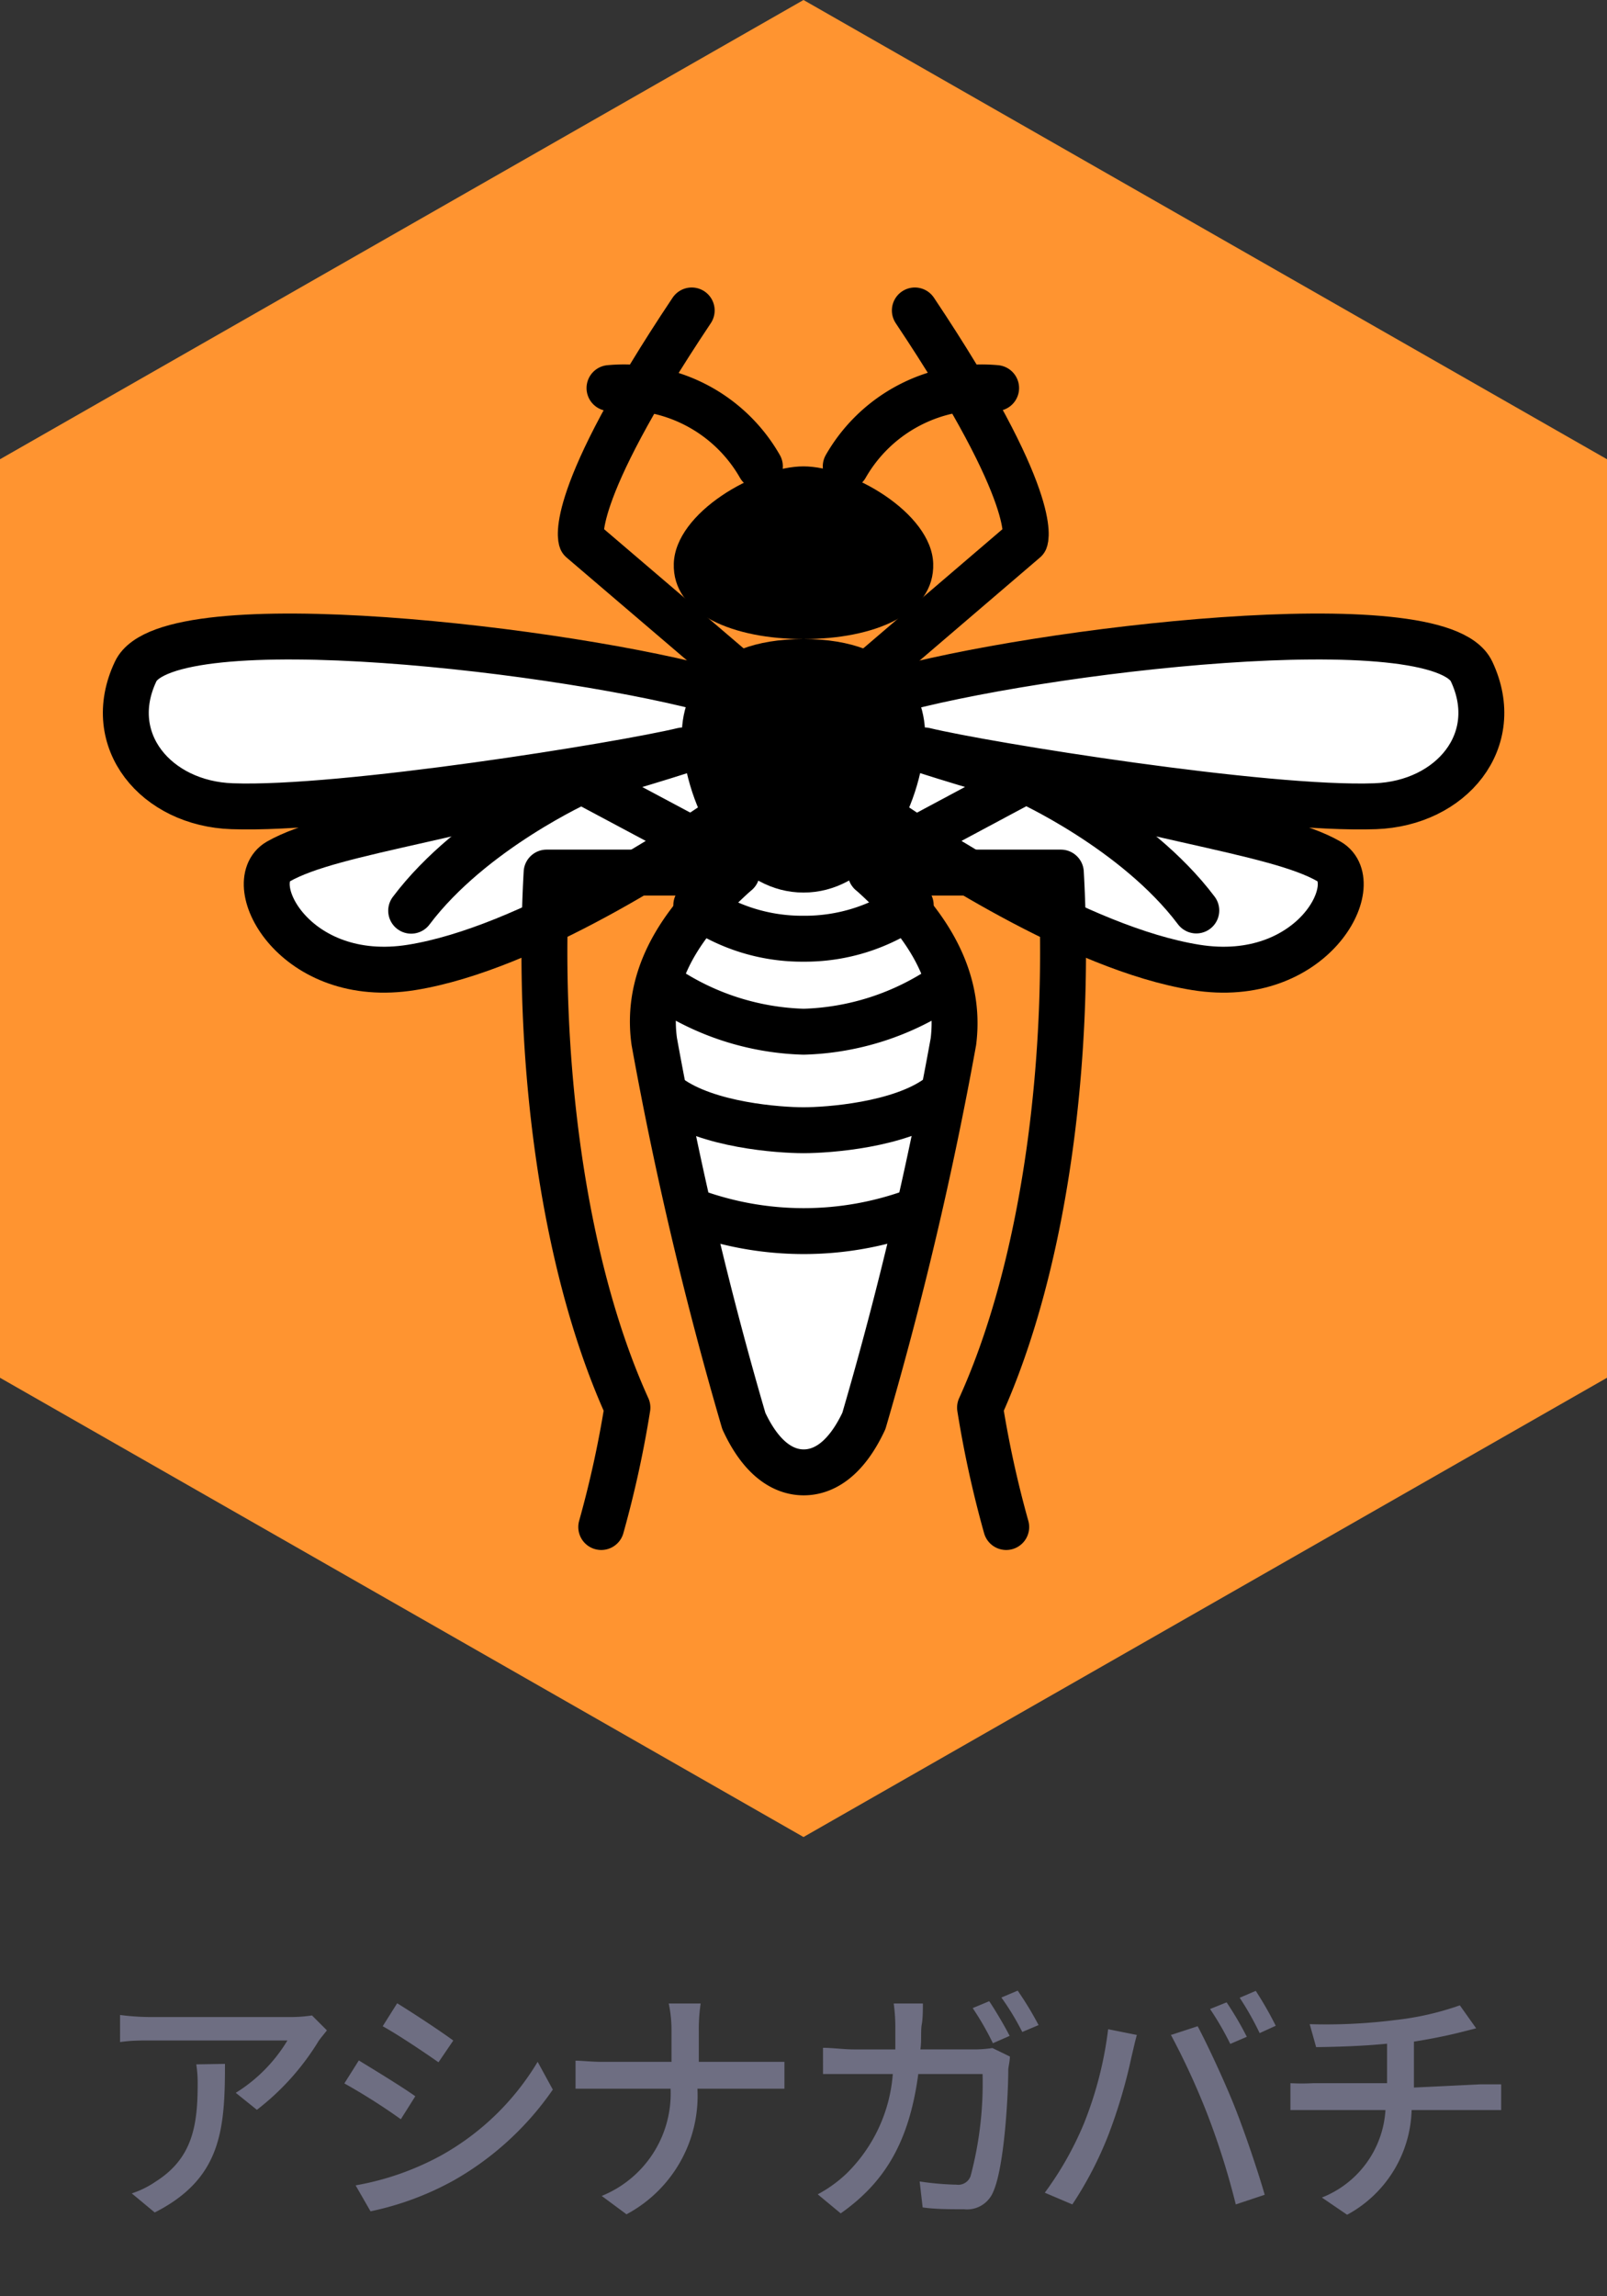 <svg xmlns="http://www.w3.org/2000/svg" viewBox="0 0 70 100"><rect x="0" y="0" width="70" height="100" fill="#333333" stroke="none"/><path d="M70,60V20L35,0,0,20V60L35,80Z" style="fill:#ff9430"/><path d="M37.93,38c1.93,1.73,4,4.14,3.6,7.36a161.08,161.08,0,0,1-3.9,16.52c-.79,1.69-1.76,2.24-2.62,2.24s-1.83-.55-2.61-2.24a161.08,161.08,0,0,1-3.9-16.52c-.45-3.22,1.66-5.63,3.59-7.36" style="fill:#fff;stroke:#000;stroke-linecap:round;stroke-linejoin:round;stroke-width:2px"/><path d="M31.34,30.15c-6.46-1.84-24-3.92-25.43-.91s.9,5.76,4.2,5.87c4.79.18,17-1.79,19.64-2.43-9.38,3-15.19,3.45-17.63,4.84-1.6.93.71,5.43,5.81,4.61s11.68-5.21,13.73-6.61" style="fill:#fff;stroke:#000;stroke-linecap:round;stroke-linejoin:round;stroke-width:2px"/><path d="M38.68,30.15c6.45-1.84,24-3.92,25.42-.91s-.89,5.75-4.19,5.87c-4.79.18-17-1.79-19.64-2.43,9.38,3,15.23,3.45,17.63,4.84,1.6.93-.7,5.43-5.81,4.61s-11.68-5.21-13.75-6.61" style="fill:#fff;stroke:#000;stroke-linecap:round;stroke-linejoin:round;stroke-width:2px"/><path d="M35,38.87c2.76,0,4.82-2.81,5.26-6.19.3-2.33-1-4.85-5.26-4.85,3.06,0,5.72-1.08,5.65-3.29S37.05,20.31,35,20.31s-5.58,2-5.65,4.23S32,27.83,35,27.83c-4.3,0-5.56,2.52-5.26,4.85C30.19,36.06,32.25,38.87,35,38.87Z"/><path d="M39.67,39.42A8,8,0,0,1,35,40.88h0a8,8,0,0,1-4.67-1.46" style="fill:none;stroke:#000;stroke-linecap:round;stroke-linejoin:round;stroke-width:2px"/><path d="M41.16,42.93a11.48,11.48,0,0,1-6.15,2,11.45,11.45,0,0,1-6.15-2" style="fill:none;stroke:#000;stroke-linecap:round;stroke-linejoin:round;stroke-width:2px"/><path d="M40.85,47.79C39.18,49,36.07,49.22,35,49.22s-4.17-.22-5.84-1.43" style="fill:none;stroke:#000;stroke-linecap:round;stroke-linejoin:round;stroke-width:2px"/><path d="M39.85,52.75a14,14,0,0,1-9.68,0" style="fill:none;stroke:#000;stroke-linecap:round;stroke-linejoin:round;stroke-width:2px"/><path d="M33.1,20.31a6.82,6.82,0,0,0-6.55-3.41" style="fill:none;stroke:#000;stroke-linecap:round;stroke-linejoin:round;stroke-width:2px"/><path d="M36.84,20.31a6.83,6.83,0,0,1,6.55-3.41" style="fill:none;stroke:#000;stroke-linecap:round;stroke-linejoin:round;stroke-width:2px"/><path d="M35,31.78l-9.67-8.26s-.72-1.74,4.8-10" style="fill:none;stroke:#000;stroke-linecap:round;stroke-linejoin:round;stroke-width:2px"/><path d="M35,31.78l9.65-8.26s.72-1.74-4.8-10" style="fill:none;stroke:#000;stroke-linecap:round;stroke-linejoin:round;stroke-width:2px"/><path d="M31.34,37.2l-6-3.2s-4.78,2.14-7.43,5.66" style="fill:none;stroke:#000;stroke-linecap:round;stroke-linejoin:round;stroke-width:2px"/><path d="M32.09,38H23.81c-.44,7.8.62,16.91,3.52,23.3a46.36,46.36,0,0,1-1.14,5.2" style="fill:none;stroke:#000;stroke-linecap:round;stroke-linejoin:round;stroke-width:2px"/><path d="M38.68,37.2l6-3.21s4.78,2.14,7.43,5.66" style="fill:none;stroke:#000;stroke-linecap:round;stroke-linejoin:round;stroke-width:2px"/><path d="M37.93,38h8.28c.44,7.8-.62,16.91-3.52,23.3a46.36,46.36,0,0,0,1.14,5.2" style="fill:none;stroke:#000;stroke-linecap:round;stroke-linejoin:round;stroke-width:2px"/><path d="M14.24,88.42c-.09.12-.27.33-.36.46a11,11,0,0,1-2.69,3l-.92-.74a6.81,6.81,0,0,0,2.25-2.28h-6c-.43,0-.82,0-1.29.07V87.75a10.88,10.88,0,0,0,1.29.09h6.15a6.16,6.16,0,0,0,.92-.07ZM9.8,89.88c0,2.87-.16,5-3.06,6.47l-1-.83A4.09,4.09,0,0,0,6.79,95c1.57-1,1.82-2.39,1.82-4.22a5.35,5.35,0,0,0-.06-.88Z" style="fill:#6e6e82"/><path d="M18.09,91.29l-.63,1A26.48,26.48,0,0,0,15,90.73l.63-1C16.32,90.15,17.58,90.92,18.09,91.29Zm1.12,2.58a11.32,11.32,0,0,0,4.21-4.08L24.08,91a13.11,13.11,0,0,1-4.29,3.94,12.92,12.92,0,0,1-3.65,1.36l-.65-1.13A12.13,12.13,0,0,0,19.21,93.87Zm.53-5-.64.94c-.57-.4-1.74-1.19-2.43-1.57l.63-1C18,87.67,19.23,88.48,19.74,88.86Z" style="fill:#6e6e82"/><path d="M33.11,89.79c.43,0,.86,0,1.06,0v1.17c-.2,0-.69,0-1.07,0H30.38a5.85,5.85,0,0,1-3.09,5.47l-1.08-.8a4.81,4.81,0,0,0,3-4.67h-3c-.44,0-.86,0-1.14,0V89.74c.27,0,.7.05,1.11.05h3.07V88.44a5.58,5.58,0,0,0-.12-1.19h1.39a7.59,7.59,0,0,0-.08,1.19v1.35Z" style="fill:#6e6e82"/><path d="M42.47,89.25a5.45,5.45,0,0,0,.76-.06l.76.37c0,.19-.06.42-.07.56,0,1.11-.17,4.26-.66,5.34a1.23,1.23,0,0,1-1.27.75c-.6,0-1.25,0-1.8-.08L40.06,95a12.24,12.24,0,0,0,1.6.14.57.57,0,0,0,.62-.38,15.69,15.69,0,0,0,.52-4.44H40c-.4,3-1.49,4.74-3.38,6.07l-1-.83a5.73,5.73,0,0,0,1.27-.92,6.79,6.79,0,0,0,2-4.32H37.19c-.41,0-.92,0-1.34,0V89.18c.42,0,.91.07,1.34.07H39q0-.5,0-1a7.59,7.59,0,0,0-.07-1H40.2c0,.25,0,.66-.05.92s0,.74-.06,1.08Zm.78-.27a12.33,12.33,0,0,0-.88-1.53l.72-.3c.27.4.67,1.08.89,1.51Zm1.08-2.29a14.3,14.3,0,0,1,.91,1.5l-.71.3a11.3,11.3,0,0,0-.91-1.5Z" style="fill:#6e6e82"/><path d="M48.27,88.37l1.25.25c-.08.28-.17.7-.23.94a22.9,22.9,0,0,1-1,3.39A16,16,0,0,1,46.71,96l-1.2-.51a14.28,14.28,0,0,0,1.7-3A16.28,16.28,0,0,0,48.27,88.37Zm2.77.24,1.13-.37c.44.83,1.18,2.42,1.62,3.53s1,2.77,1.3,3.81L53.83,96a33.25,33.25,0,0,0-1.2-3.83A31.82,31.82,0,0,0,51,88.61Zm3.27.09-.72.31a13,13,0,0,0-.88-1.52l.72-.29A14,14,0,0,1,54.31,88.7Zm1.26-.48-.7.32A12.67,12.67,0,0,0,54,87l.7-.3A15.25,15.25,0,0,1,55.57,88.22Z" style="fill:#6e6e82"/><path d="M64.47,90.77c.23,0,.68,0,.92,0v1.12c-.26,0-.61,0-.9,0h-3a5.35,5.35,0,0,1-2.81,4.56l-1.1-.75a4.38,4.38,0,0,0,2.77-3.81H57.21c-.34,0-.73,0-1,0V90.72a9.61,9.61,0,0,0,1,0h3.21V89c-1.09.11-2.29.14-3.09.15l-.28-1a24,24,0,0,0,3.73-.18,12.54,12.54,0,0,0,2.81-.64l.71,1-.71.18c-.55.14-1.3.29-2,.4v2Z" style="fill:#6e6e82"/></svg>